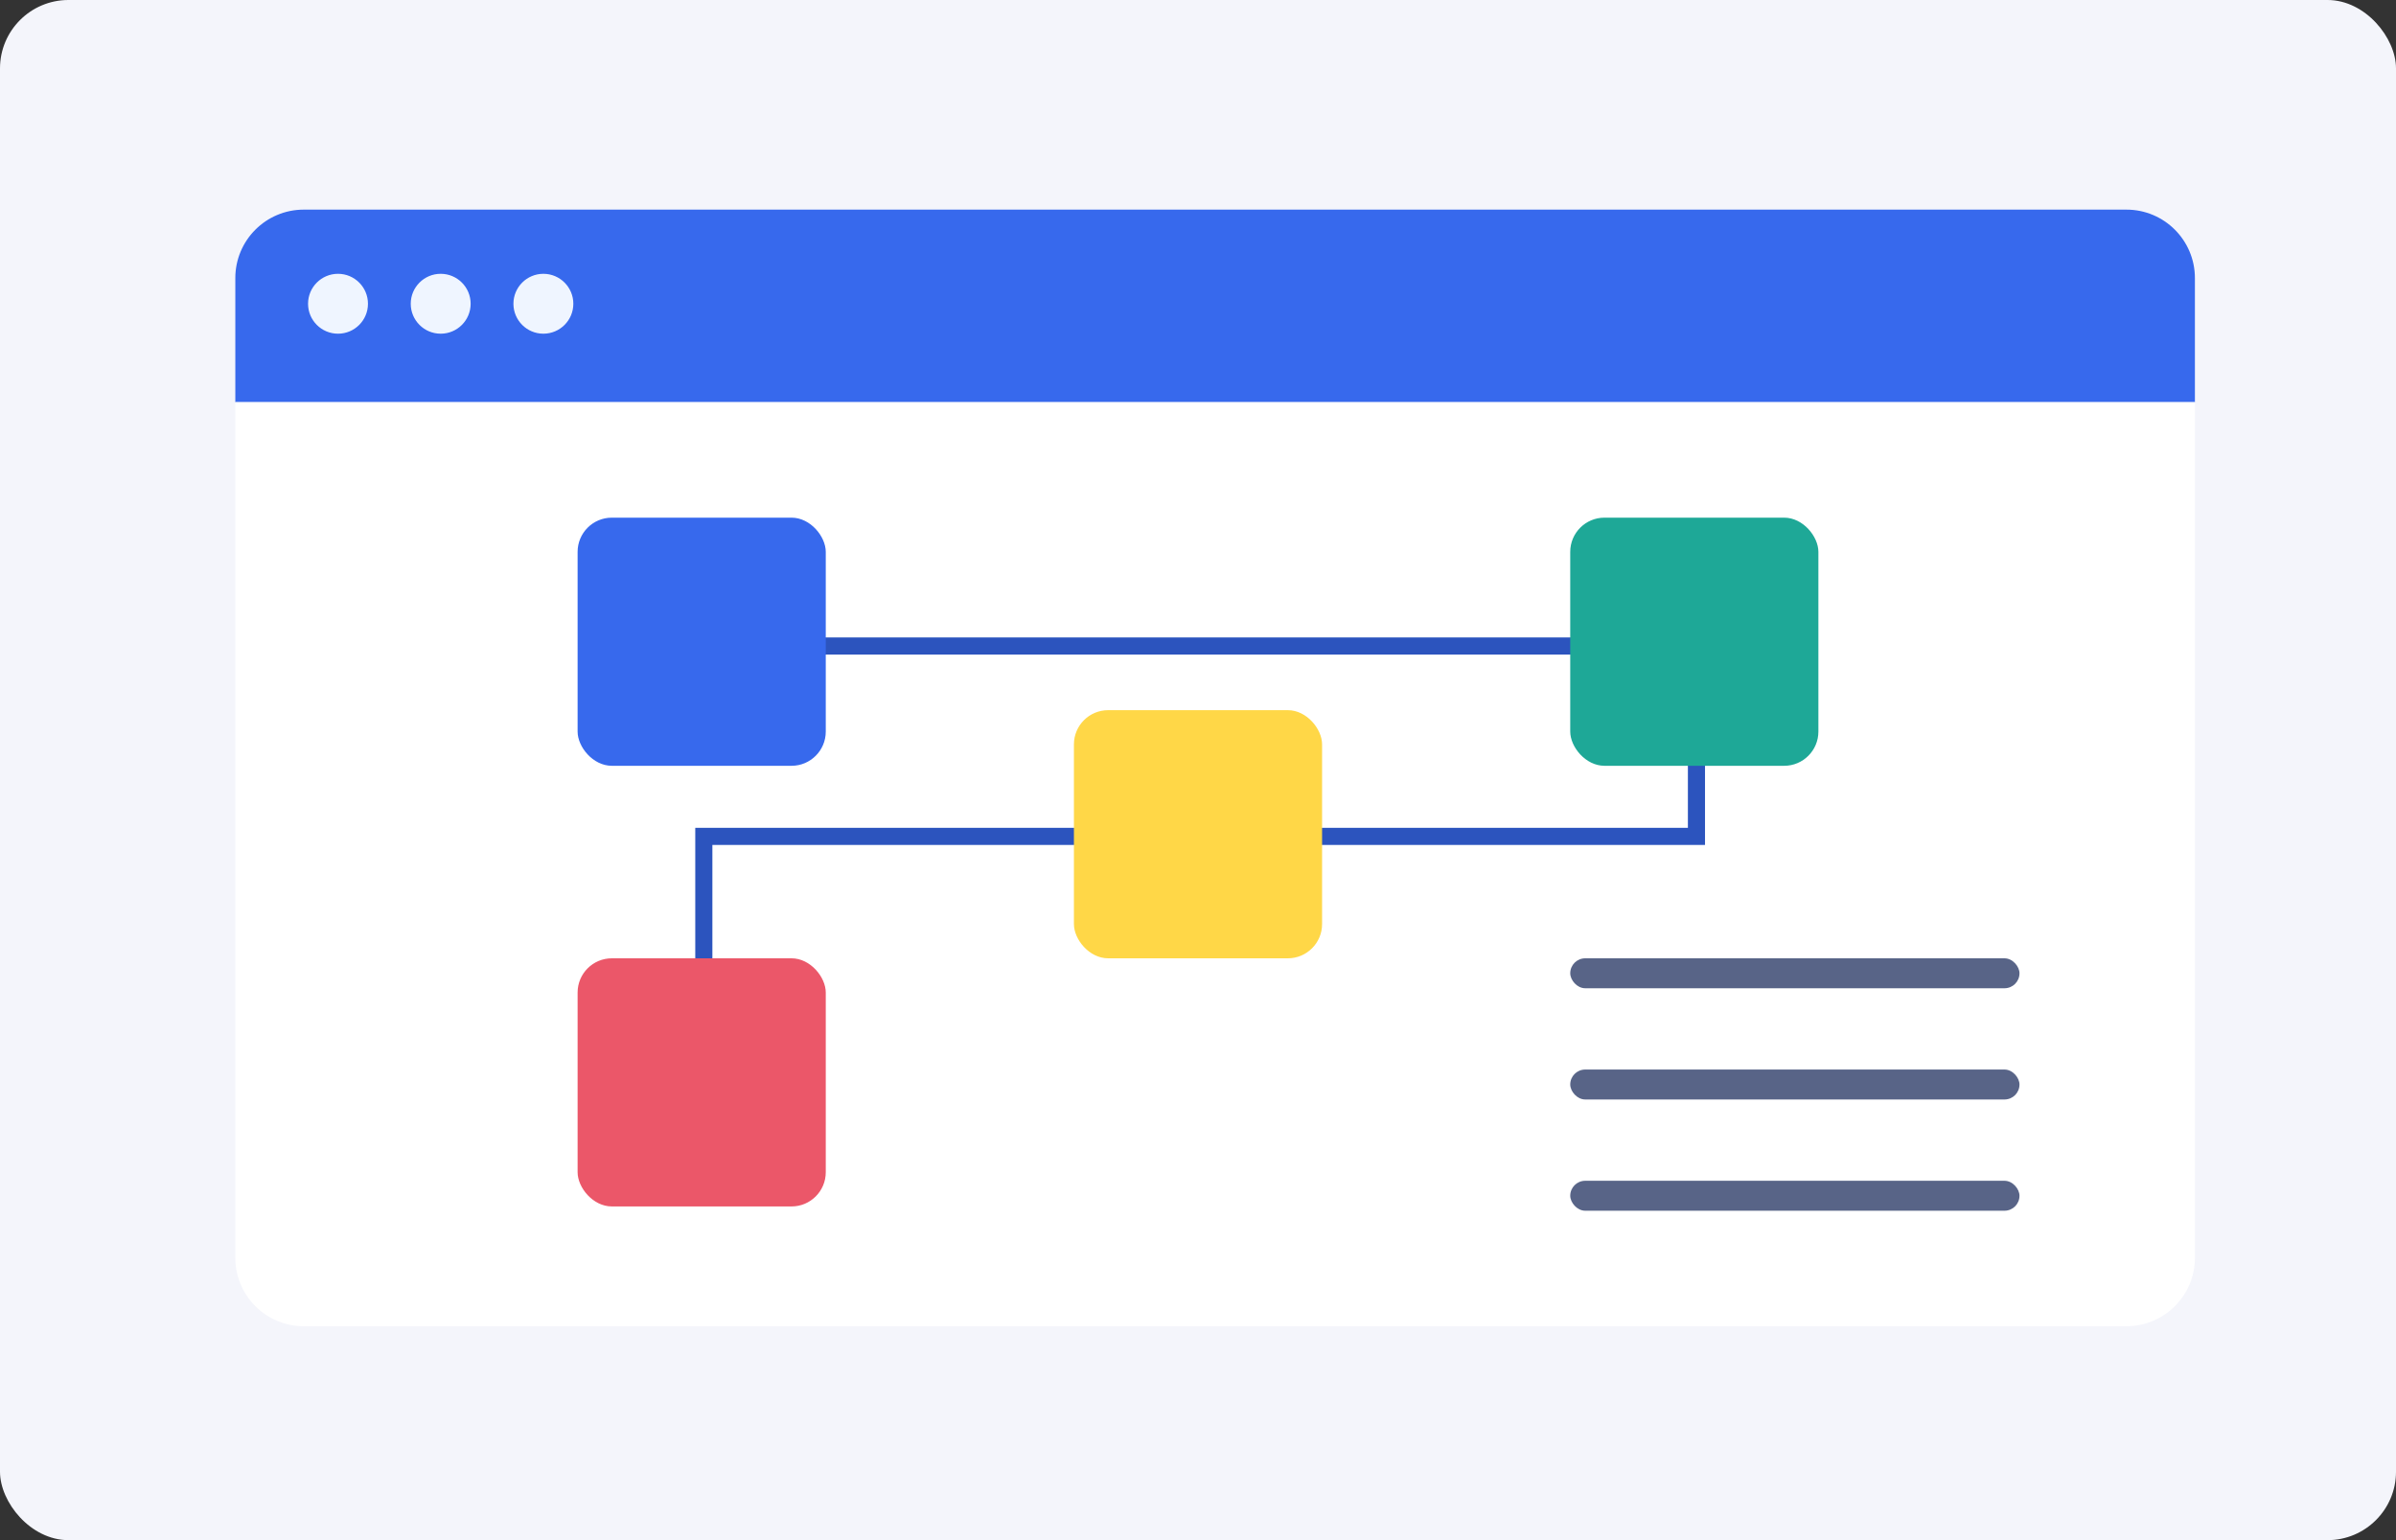 <svg width="560" height="360" viewBox="0 0 560 360" fill="none" xmlns="http://www.w3.org/2000/svg">
<rect x="0" y="0" width="560" height="360" fill="#333333" stroke="none"/>
<rect width="560" height="360" rx="16" fill="#F4F5FB"/>
<path d="M55 65C55 56.163 62.163 49 71 49H497C505.837 49 513 56.163 513 65V94H55V65Z" fill="#3769ED"/>
<circle cx="79" cy="71" r="7" fill="#EFF5FF"/>
<circle cx="103" cy="71" r="7" fill="#EFF5FF"/>
<circle cx="127" cy="71" r="7" fill="#EFF5FF"/>
<path d="M55 94H513V294C513 302.837 505.837 310 497 310H71C62.163 310 55 302.837 55 294V94Z" fill="white"/>
<path d="M187.5 151H396.5V195.5H164.5V247.5" stroke="#2C54BE" stroke-width="4"/>
<rect x="135" y="121" width="58" height="58" rx="8" fill="#3769ED"/>
<rect x="367" y="121" width="58" height="58" rx="8" fill="#1EA897"/>
<rect x="251" y="166" width="58" height="58" rx="8" fill="#FFD747"/>
<rect x="135" y="224" width="58" height="58" rx="8" fill="#EB5769"/>
<rect x="367" y="224" width="105" height="7" rx="3.5" fill="#586487"/>
<rect x="367" y="250" width="105" height="7" rx="3.5" fill="#586487"/>
<rect x="367" y="276" width="105" height="7" rx="3.5" fill="#586487"/>
</svg>
